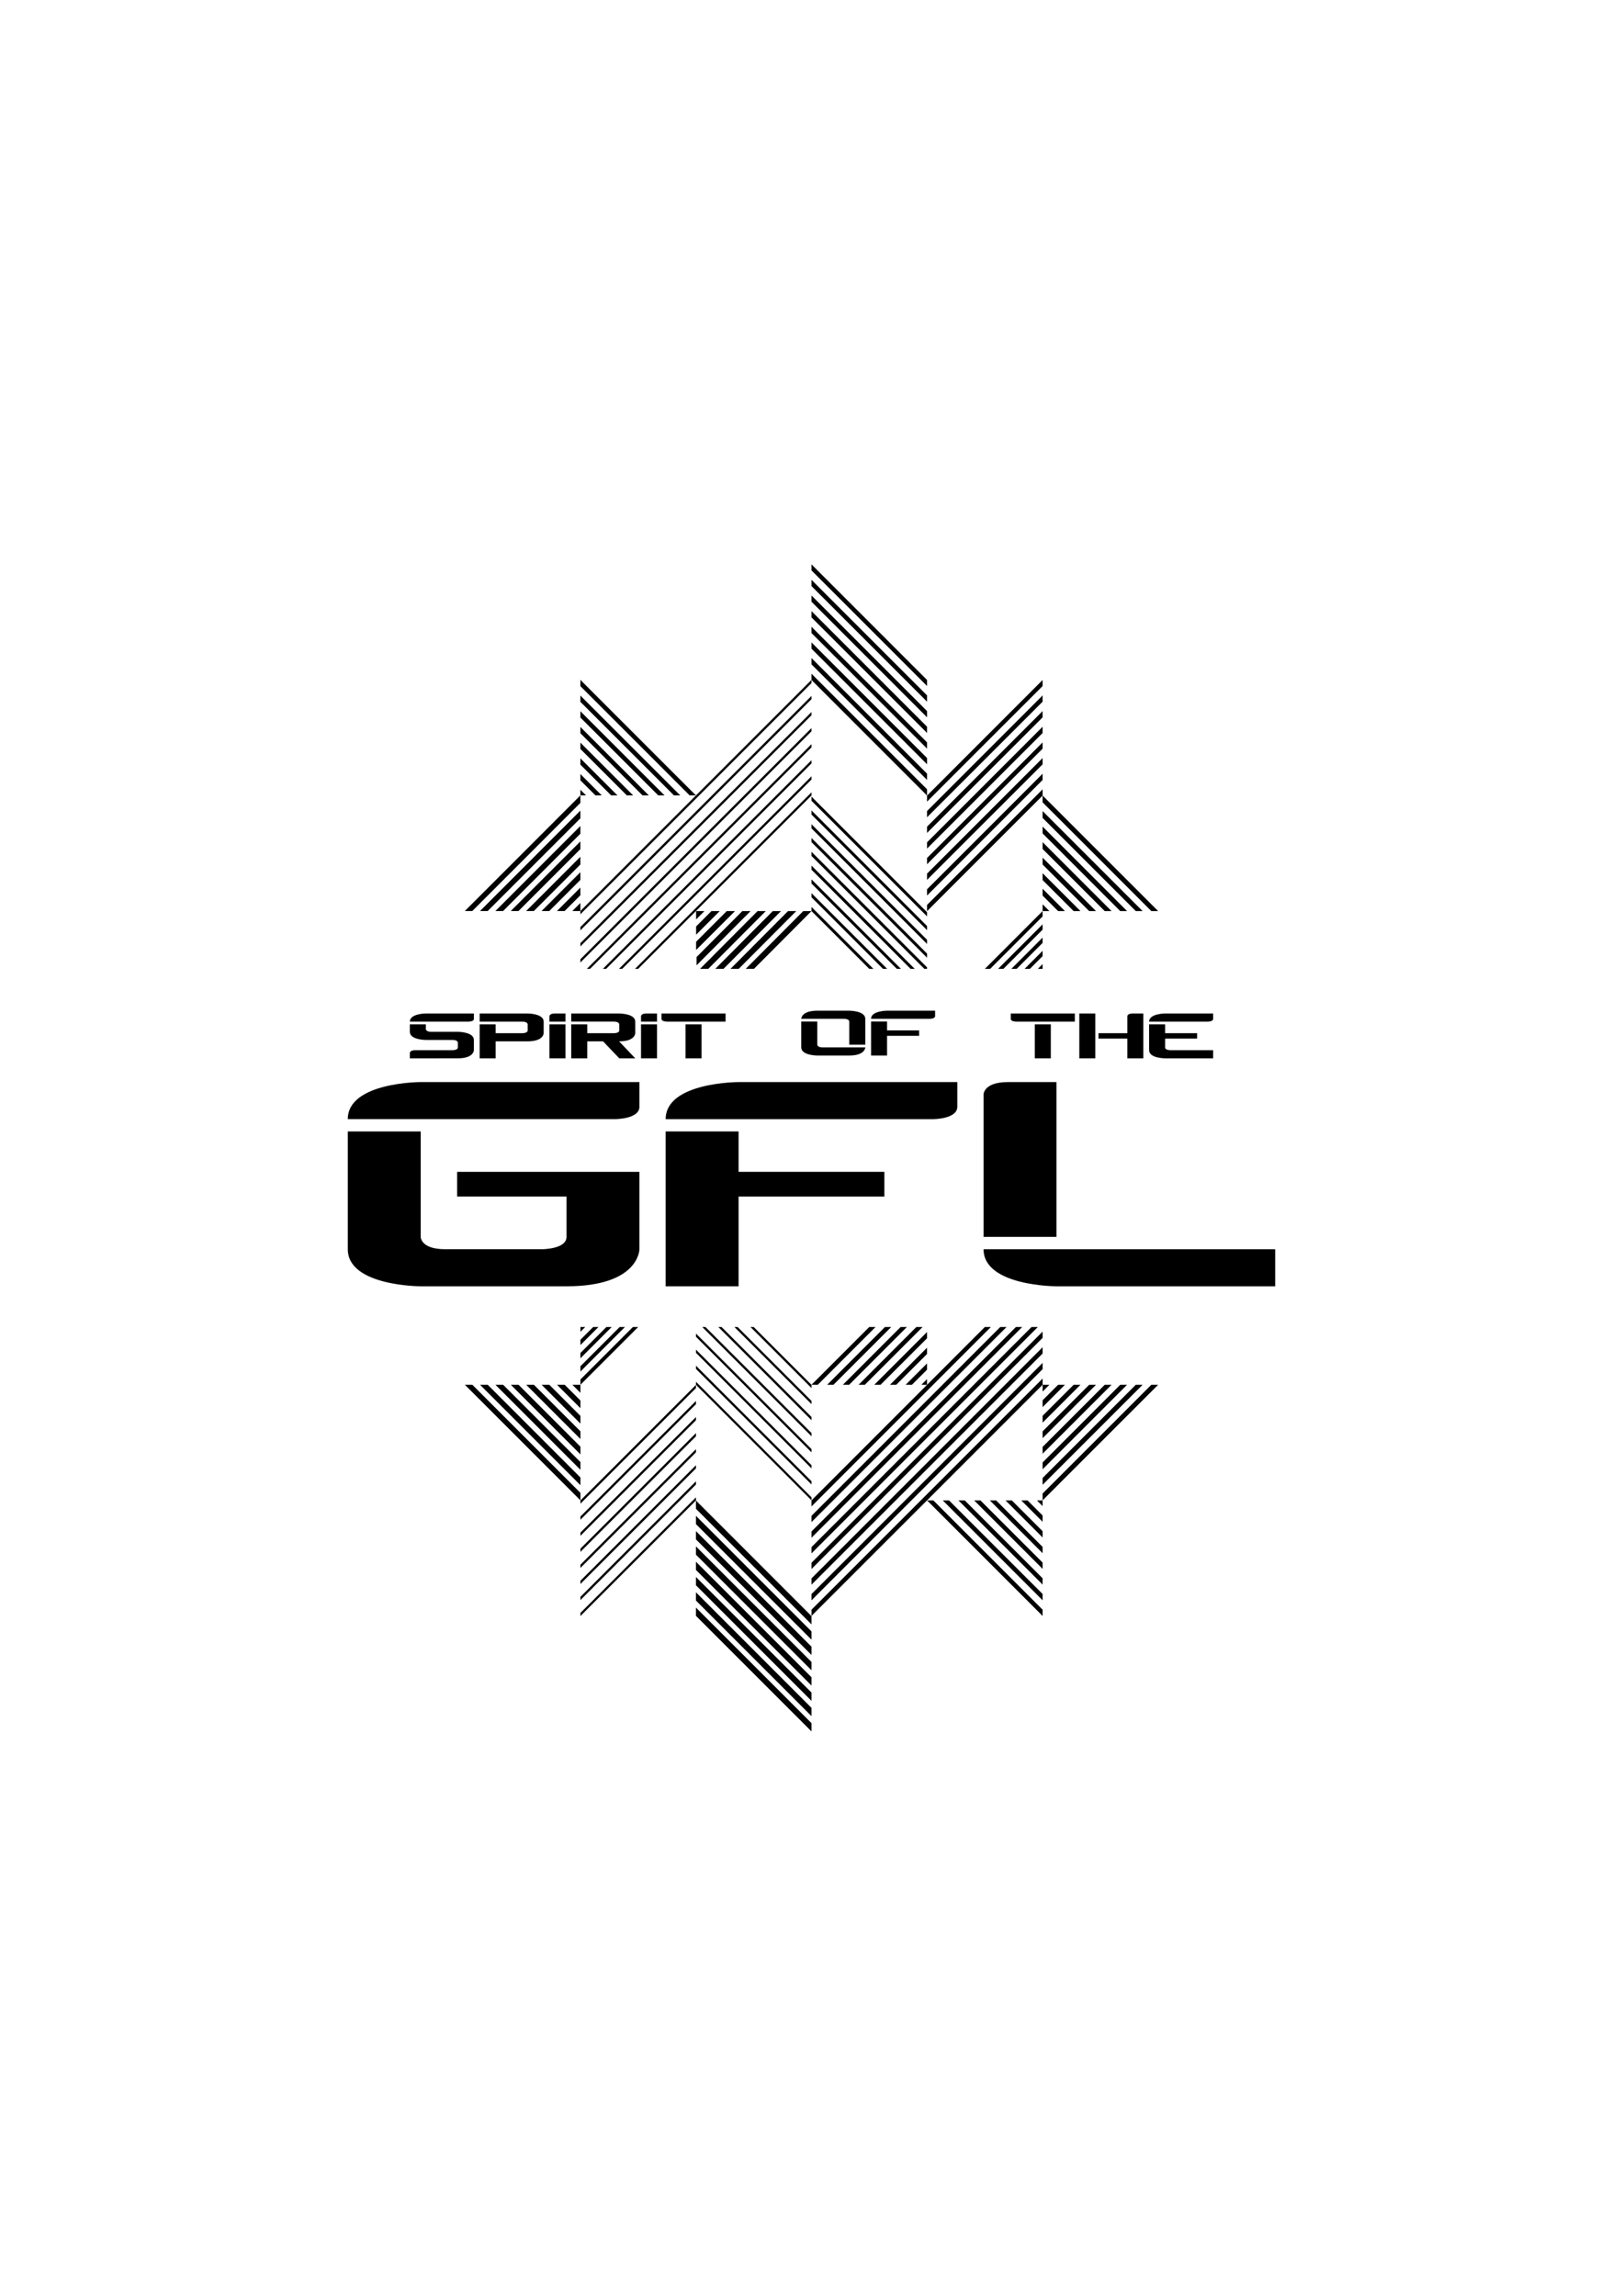 <?xml version="1.0" encoding="utf-8"?>
<!-- Generator: Adobe Illustrator 15.0.0, SVG Export Plug-In . SVG Version: 6.00 Build 0)  -->
<!DOCTYPE svg PUBLIC "-//W3C//DTD SVG 1.1//EN" "http://www.w3.org/Graphics/SVG/1.1/DTD/svg11.dtd">
<svg version="1.1" id="Ebene_1" xmlns="http://www.w3.org/2000/svg" xmlns:xlink="http://www.w3.org/1999/xlink" x="0px" y="0px"
	 width="595.28px" height="841.89px" viewBox="0 0 595.28 841.89" enable-background="new 0 0 595.28 841.89" xml:space="preserve">
<g>
	<g>
		<g>
			<path d="M270.868,396.812c0,0-26.719,0-26.719,13.595h98.061c0,0,8.907,0,8.907-4.533v-9.062H270.868L270.868,396.812z"/>
			<polygon points="244.149,471.694 270.89,471.694 270.89,438.783 324.372,438.783 324.372,429.722 270.89,429.722 270.89,414.913 
				244.149,414.913 244.149,471.694 			"/>
		</g>
		<g>
			<path d="M154.278,396.806c0,0-26.72,0.006-26.72,13.595h98.052c0,0,8.916,0,8.916-4.527v-9.062L154.278,396.806L154.278,396.806z
				"/>
			<path d="M127.559,414.91h26.739v38.668c0,0-0.008,4.522,8.913,4.522h35.663c0,0,8.912-0.017,8.912-4.522v-14.795h-40.117v-9.062
				h66.857v28.379c0,0,0,13.594-26.74,13.594h-53.488c0,0-26.739,0-26.739-13.594V414.91L127.559,414.91z"/>
		</g>
		<g>
			<path d="M360.746,401.338c0,0,0-4.526,8.91-4.526h17.833v56.766h-26.743V401.338L360.746,401.338z"/>
			<path d="M387.489,471.694c0,0-26.743,0.006-26.743-13.587h106.971v13.587H387.489L387.489,471.694z"/>
		</g>
	</g>
	<g>
		<g>
			<g>
				<g>
					<path d="M325.351,370.63c0,0-5.865,0-5.865,2.985h21.529c0,0,1.959,0,1.959-0.994v-1.991H325.351L325.351,370.63z"/>
					<polygon points="319.485,387.073 325.358,387.073 325.358,379.846 337.103,379.846 337.103,377.859 325.358,377.859 
						325.358,374.606 319.485,374.606 319.485,387.073 					"/>
				</g>
				<g>
					<path d="M293.88,373.614c0,0,0-2.983,5.874-2.983h11.743c0,0,5.872,0,5.872,2.983v9.482h-5.872v-8.493c0,0,0-0.989-1.959-0.989
						H293.88L293.88,373.614z"/>
					<path d="M317.369,384.091c0,0,0,2.981-5.872,2.981h-11.743c0,0-5.874,0-5.874-2.981v-9.483h5.874v8.492
						c0,0,0,0.991,1.958,0.991H317.369L317.369,384.091z"/>
				</g>
			</g>
			<g>
				<g>
					<path d="M427.333,371.659c0,0-5.867,0.002-5.867,2.984h21.533c0,0,1.953,0,1.953-0.993v-1.989L427.333,371.659L427.333,371.659
						z"/>
					<path d="M421.466,385.12c0,2.98,5.872,2.98,5.872,2.98h17.614v-2.98h-15.658c0,0-1.956,0-1.956-0.995v-3.252h11.743v-1.989
						h-11.743v-3.249h-5.872V385.12L421.466,385.12z"/>
				</g>
				<g>
					<path d="M413.479,372.653c0,0,0-0.994,1.956-0.994h3.914V388.1h-5.87v-7.228h-10.57v-1.986h10.57V372.653L413.479,372.653z"/>
					<polygon points="395.864,371.659 401.737,371.659 401.737,388.1 395.864,388.1 395.864,371.659 					"/>
				</g>
				<g>
					<path d="M370.733,371.659h23.486v2.98h-21.535c0,0-1.951,0-1.951-0.991V371.659L370.733,371.659z"/>
					<polygon points="379.537,375.632 385.411,375.632 385.411,388.1 379.537,388.1 379.537,375.632 					"/>
				</g>
			</g>
			<g>
				<path d="M175.925,371.659h17.612c0,0,5.872,0,5.872,2.984v4.243c0,0,0,2.983-5.872,2.983h-11.745v6.23h-5.867v-12.468h5.867
					v3.254h9.79c0,0,1.955,0,1.955-0.996v-2.258c0,0-0.011-0.989-1.955-0.989h-15.657V371.659L175.925,371.659z"/>
				<path d="M209.511,371.659h17.618c0,0,5.868,0,5.868,2.98v4.247c0,0,0,2.983-5.868,2.983h-0.067l5.936,6.23h-5.868l-5.938-6.23
					h-5.802v6.23h-5.878v-12.468h5.878v3.254h9.781c0,0,1.959,0,1.959-0.995v-2.259c0,0-0.015-0.993-1.959-0.993h-15.659V371.659
					L209.511,371.659z"/>
				<g>
					<path d="M156.186,371.659c0,0-5.865,0.002-5.865,2.984h21.532c0,0,1.954,0,1.954-0.993v-1.989L156.186,371.659L156.186,371.659
						z"/>
					<path d="M150.32,375.634h5.872v1.75c0,0,0,0.993,1.956,0.993h9.788c0,0,5.87,0,5.87,2.984v3.758c0,0,0,2.98-5.87,2.98H150.32
						v-1.986c0,0,0-0.994,1.956-0.994h13.701c0,0,1.959,0,1.959-0.995c0-1.022,0-1.769,0-1.769s0-0.995-1.959-0.995h-9.785
						c0,0-5.872,0-5.872-2.984V375.634L150.32,375.634z"/>
				</g>
				<g>
					<path d="M242.631,371.659h23.491v2.98h-21.533c0,0-1.958,0-1.958-0.991V371.659L242.631,371.659z"/>
					<polygon points="251.44,375.632 257.312,375.632 257.312,388.1 251.44,388.1 251.44,375.632 					"/>
				</g>
				<g>
					<path d="M201.522,372.653c0,0,0-0.994,1.959-0.994h3.914v2.98h-5.873V372.653L201.522,372.653z"/>
					<polygon points="201.522,375.632 207.396,375.632 207.396,388.1 201.522,388.1 201.522,375.632 					"/>
				</g>
				<g>
					<path d="M235.115,372.653c0,0,0-0.994,1.954-0.994h3.916v2.98h-5.87V372.653L235.115,372.653z"/>
					<polygon points="235.115,375.632 240.985,375.632 240.985,388.1 235.115,388.1 235.115,375.632 					"/>
				</g>
			</g>
		</g>
	</g>
	<g>
		<polygon points="212.864,291.694 170.485,334.082 173.226,334.082 212.864,294.441 		"/>
		<polygon points="212.866,302.911 181.694,334.082 184.519,334.082 212.866,305.732 		"/>
		<polygon points="212.866,297.265 176.05,334.082 178.873,334.082 212.866,300.087 		"/>
		<polygon points="212.866,308.556 187.341,334.082 190.163,334.082 212.866,311.378 		"/>
		<polygon points="212.866,319.845 198.631,334.082 201.454,334.082 212.866,322.668 		"/>
		<polygon points="212.866,314.201 192.985,334.082 195.811,334.082 212.866,317.023 		"/>
		<polygon points="212.866,331.135 209.922,334.082 212.743,334.082 212.866,333.958 		"/>
		<polygon points="212.866,325.49 204.276,334.082 207.099,334.082 212.866,328.313 		"/>
	</g>
	<g>
		<polygon points="170.501,507.81 212.887,550.189 212.887,547.448 173.248,507.81 		"/>
		<polygon points="181.717,507.81 212.887,538.981 212.887,536.159 184.537,507.81 		"/>
		<polygon points="176.07,507.81 212.887,544.627 212.887,541.804 178.894,507.81 		"/>
		<polygon points="187.36,507.81 212.887,533.338 212.887,530.514 190.186,507.81 		"/>
		<polygon points="198.651,507.81 212.887,522.045 212.887,519.224 201.476,507.81 		"/>
		<polygon points="193.006,507.81 212.887,527.69 212.887,524.869 195.829,507.81 		"/>
		<polygon points="209.943,507.81 212.887,510.756 212.887,507.933 212.765,507.81 		"/>
		<polygon points="204.297,507.81 212.887,516.401 212.887,513.578 207.119,507.81 		"/>
	</g>
	<g>
		<polygon points="384.893,334.099 382.408,331.616 382.408,334.099 		"/>
		<polygon points="382.408,320.22 382.408,322.728 393.782,334.099 396.288,334.099 		"/>
		<polygon points="382.408,325.917 382.408,328.423 388.083,334.099 390.589,334.099 		"/>
		<polygon points="382.408,314.521 382.408,317.029 399.479,334.099 401.985,334.099 		"/>
		<polygon points="382.408,303.126 382.408,305.632 410.875,334.099 413.383,334.099 		"/>
		<polygon points="382.408,308.824 382.408,311.33 405.177,334.099 407.685,334.099 		"/>
		<polygon points="382.408,297.429 382.408,299.936 416.573,334.099 419.08,334.099 		"/>
		<polygon points="382.408,291.73 382.408,294.236 422.271,334.099 424.778,334.099 		"/>
	</g>
	<g>
		<polygon points="382.411,510.299 384.894,507.814 382.411,507.814 		"/>
		<polygon points="396.29,507.814 393.782,507.814 382.411,519.188 382.411,521.694 		"/>
		<polygon points="390.593,507.814 388.087,507.814 382.411,513.489 382.411,515.997 		"/>
		<polygon points="401.989,507.814 399.481,507.814 382.411,524.887 382.411,527.392 		"/>
		<polygon points="413.385,507.814 410.878,507.814 382.411,536.282 382.411,538.79 		"/>
		<polygon points="407.687,507.814 405.18,507.814 382.411,530.583 382.411,533.091 		"/>
		<polygon points="419.081,507.814 416.575,507.814 382.411,541.979 382.411,544.486 		"/>
		<polygon points="424.78,507.814 422.273,507.814 382.411,547.677 382.411,550.185 		"/>
	</g>
	<g>
		<polygon points="297.638,334.097 318.838,355.298 320.343,355.298 297.638,332.594 		"/>
		<polygon points="297.638,322.48 297.638,323.995 328.94,355.298 330.457,355.298 		"/>
		<polygon points="297.638,329.052 323.882,355.298 325.4,355.298 297.638,327.535 		"/>
		<polygon points="297.638,317.423 297.638,318.939 333.997,355.298 335.513,355.298 		"/>
		<polygon points="297.638,307.309 297.638,308.825 340.024,351.214 340.024,349.695 		"/>
		<polygon points="340.024,354.752 297.638,312.365 297.638,313.883 339.054,355.298 340.024,355.298 		"/>
		<polygon points="297.638,302.251 297.638,303.769 340.024,346.156 340.024,344.64 		"/>
		<polygon points="297.638,292.136 297.638,293.654 340.024,336.042 340.024,334.523 		"/>
		<polygon points="297.638,297.194 297.638,298.711 340.024,341.099 340.024,339.582 		"/>
	</g>
	<g>
		<polygon points="214.956,291.69 212.864,289.6 212.864,291.69 		"/>
		<polygon points="212.864,278.086 212.864,280.388 224.17,291.69 226.472,291.69 		"/>
		<polygon points="212.864,283.841 212.864,286.146 218.411,291.69 220.713,291.69 		"/>
		<polygon points="212.864,272.329 212.864,274.632 229.925,291.69 232.228,291.69 		"/>
		<polygon points="212.864,260.815 212.864,263.117 241.439,291.69 243.741,291.69 		"/>
		<polygon points="212.864,266.573 212.864,268.875 235.682,291.69 237.983,291.69 		"/>
		<polygon points="212.864,249.309 212.864,251.605 252.952,291.69 255.248,291.69 		"/>
		<polygon points="212.864,255.06 212.864,257.361 247.196,291.69 249.497,291.69 		"/>
	</g>
	<g>
		<polygon points="380.319,550.206 382.411,552.299 382.411,550.206 		"/>
		<polygon points="382.411,563.814 382.411,561.511 371.105,550.206 368.804,550.206 		"/>
		<polygon points="382.411,558.057 382.411,555.755 376.864,550.206 374.562,550.206 		"/>
		<polygon points="382.411,569.57 382.411,567.269 365.351,550.206 363.048,550.206 		"/>
		<polygon points="382.411,581.084 382.411,578.782 353.836,550.206 351.533,550.206 		"/>
		<polygon points="382.411,575.327 382.411,573.024 359.593,550.206 357.29,550.206 		"/>
		<polygon points="382.411,592.591 382.411,590.295 342.323,550.206 340.027,550.206 		"/>
		<polygon points="382.411,586.839 382.411,584.538 348.079,550.206 345.777,550.206 		"/>
	</g>
	<g>
		<polygon points="337.929,507.816 340.01,507.816 340.01,505.734 		"/>
		<polygon points="340.01,494.221 326.415,507.816 328.718,507.816 340.01,496.523 		"/>
		<polygon points="340.01,499.979 332.172,507.816 334.474,507.816 340.01,502.281 		"/>
		<polygon points="340.01,488.465 320.657,507.816 322.96,507.816 340.01,490.767 		"/>
		<polygon points="330.345,486.616 309.144,507.816 311.446,507.816 332.648,486.616 		"/>
		<polygon points="336.103,486.616 314.901,507.816 317.204,507.816 338.404,486.616 		"/>
		<polygon points="318.838,486.616 297.638,507.816 299.934,507.816 321.135,486.616 		"/>
		<polygon points="324.589,486.616 303.388,507.816 305.69,507.816 326.891,486.616 		"/>
	</g>
	<g>
		<polygon points="382.408,353.534 380.644,355.298 382.408,355.298 		"/>
		<polygon points="370.927,355.298 372.87,355.298 382.406,345.761 382.408,343.818 		"/>
		<polygon points="375.785,355.298 377.728,355.298 382.406,350.618 382.408,348.675 		"/>
		<polygon points="366.07,355.298 368.015,355.298 382.406,340.903 382.408,338.961 		"/>
		<polygon points="361.214,355.298 363.155,355.298 382.408,336.046 382.408,334.103 		"/>
	</g>
	<g>
		<polygon points="212.887,488.38 214.654,486.616 212.887,486.616 		"/>
		<polygon points="224.368,486.616 222.425,486.616 212.888,496.154 212.887,498.096 		"/>
		<polygon points="219.511,486.616 217.567,486.616 212.888,491.296 212.887,493.239 		"/>
		<polygon points="229.224,486.616 227.282,486.616 212.888,501.011 212.887,502.954 		"/>
		<polygon points="234.081,486.616 232.139,486.616 212.887,505.867 212.887,507.81 		"/>
	</g>
	<g>
		<polygon points="340.021,291.734 340.021,289.446 297.638,247.064 297.638,249.35 		"/>
		<polygon points="297.638,235.586 297.638,237.882 340.021,280.264 340.021,277.97 		"/>
		<polygon points="297.638,241.326 297.638,243.62 340.021,286.004 340.021,283.708 		"/>
		<polygon points="297.638,229.847 297.638,232.143 340.021,274.525 340.021,272.23 		"/>
		<polygon points="297.638,218.37 297.638,220.664 340.021,263.048 340.021,260.752 		"/>
		<polygon points="297.638,224.108 297.638,226.404 340.021,268.786 340.021,266.49 		"/>
		<polygon points="297.638,212.63 297.638,214.926 340.021,257.31 340.021,255.014 		"/>
		<polygon points="297.638,206.963 297.638,209.186 340.021,251.57 340.021,249.35 		"/>
	</g>
	<g>
		<polygon points="340.024,334.128 340.024,331.841 382.408,289.458 382.408,291.743 		"/>
		<polygon points="382.408,277.98 382.408,280.275 340.024,322.658 340.024,320.364 		"/>
		<polygon points="382.408,283.72 382.408,286.016 340.024,328.399 340.024,326.103 		"/>
		<polygon points="382.408,272.242 382.408,274.537 340.024,316.92 340.024,314.626 		"/>
		<polygon points="382.408,260.764 382.408,263.06 340.024,305.442 340.024,303.146 		"/>
		<polygon points="382.408,266.502 382.408,268.798 340.024,311.182 340.024,308.886 		"/>
		<polygon points="382.408,255.025 382.408,257.32 340.024,299.703 340.024,297.408 		"/>
		<polygon points="382.408,249.359 382.408,251.582 340.024,293.964 340.024,291.745 		"/>
	</g>
	<g>
		<polygon points="297.642,590.292 297.642,592.577 382.411,507.81 382.411,505.523 		"/>
		<polygon points="297.641,578.815 297.641,581.11 382.411,496.341 382.411,494.046 		"/>
		<polygon points="297.641,584.553 297.642,586.85 382.411,502.081 382.411,499.784 		"/>
		<polygon points="297.64,573.077 297.641,575.372 382.411,490.603 382.411,488.308 		"/>
		<polygon points="297.64,561.602 297.64,563.896 374.92,486.616 372.624,486.616 		"/>
		<polygon points="297.64,567.339 297.64,569.635 380.657,486.616 378.362,486.616 		"/>
		<polygon points="297.638,555.863 297.638,558.158 369.182,486.616 366.885,486.616 		"/>
		<polygon points="297.638,550.21 297.638,552.42 363.441,486.616 361.233,486.616 		"/>
	</g>
	<g>
		<polygon points="255.254,589.517 255.254,592.545 297.638,634.927 297.638,631.899 		"/>
		<polygon points="255.254,578.3 255.254,581.328 297.638,623.71 297.638,620.683 		"/>
		<polygon points="255.254,583.908 255.254,586.937 297.638,629.319 297.638,626.29 		"/>
		<polygon points="255.254,572.691 255.254,575.72 297.638,618.103 297.638,615.073 		"/>
		<polygon points="255.254,561.476 255.254,564.503 297.638,606.886 297.638,603.858 		"/>
		<polygon points="255.254,567.083 255.254,570.111 297.638,612.495 297.638,609.466 		"/>
		<polygon points="255.254,550.259 255.254,553.287 297.638,595.669 297.638,592.643 		"/>
		<polygon points="255.254,555.868 255.254,558.896 297.638,601.278 297.638,598.251 		"/>
	</g>
	<g>
		<polygon points="294.621,334.097 273.505,355.298 276.521,355.298 297.638,334.097 		"/>
		<polygon points="283.45,334.097 262.334,355.298 265.349,355.298 286.464,334.097 		"/>
		<polygon points="289.035,334.097 267.921,355.298 270.937,355.298 292.052,334.097 		"/>
		<polygon points="277.862,334.097 256.747,355.298 259.763,355.298 280.879,334.097 		"/>
		<polygon points="266.567,334.097 255.319,345.345 255.319,348.372 269.595,334.097 		"/>
		<polygon points="272.277,334.097 255.49,350.953 255.49,353.983 275.294,334.097 		"/>
		<polygon points="260.96,334.097 255.319,339.737 255.319,342.765 263.987,334.097 		"/>
		<polygon points="255.353,334.097 255.319,334.128 255.319,337.157 258.378,334.097 		"/>
	</g>
	<g>
		<polygon points="297.63,255.218 212.864,339.983 212.864,341.163 297.63,256.396 		"/>
		<polygon points="297.629,249.327 212.864,334.091 212.864,335.271 297.629,250.506 		"/>
		<polygon points="297.632,261.109 212.864,345.875 212.864,347.052 297.632,262.287 		"/>
		<polygon points="297.634,272.891 215.225,355.298 216.404,355.298 297.634,274.068 		"/>
		<polygon points="297.632,266.999 212.864,351.768 212.864,352.947 297.632,268.177 		"/>
		<polygon points="297.636,284.671 227.01,355.298 228.188,355.298 297.636,285.851 		"/>
		<polygon points="297.635,278.781 221.116,355.298 222.296,355.298 297.635,279.959 		"/>
		<polygon points="297.638,291.702 297.636,290.562 232.901,355.298 234.039,355.298 		"/>
	</g>
	<g>
		<polygon points="212.887,557.299 255.266,514.92 255.266,513.741 212.887,556.121 		"/>
		<polygon points="255.265,509.028 255.265,507.852 212.887,550.229 212.887,551.407 		"/>
		<polygon points="212.887,563.19 255.268,520.812 255.268,519.634 212.887,562.013 		"/>
		<polygon points="212.887,573.796 212.887,574.975 255.269,532.593 255.269,531.415 		"/>
		<polygon points="212.887,567.905 212.887,569.082 255.269,526.7 255.269,525.523 		"/>
		<polygon points="212.887,585.58 212.887,586.757 255.271,544.375 255.271,543.195 		"/>
		<polygon points="212.887,579.688 212.887,580.866 255.271,538.483 255.271,537.306 		"/>
		<polygon points="212.887,591.472 212.887,592.611 255.273,550.228 255.271,549.087 		"/>
	</g>
	<g>
		<polygon points="270.528,486.616 269.349,486.616 297.638,514.905 297.638,513.726 		"/>
		<polygon points="276.419,486.617 275.241,486.617 297.638,509.014 297.638,507.833 		"/>
		<polygon points="264.636,486.616 263.458,486.616 297.638,520.797 297.638,519.618 		"/>
		<polygon points="255.276,489.041 255.276,490.218 297.638,532.581 297.638,531.403 		"/>
		<polygon points="258.742,486.616 257.564,486.616 297.638,526.688 297.638,525.51 		"/>
		<polygon points="255.274,500.821 255.273,502.001 297.638,544.364 297.638,543.185 		"/>
		<polygon points="255.274,494.932 255.274,496.109 297.638,538.473 297.638,537.292 		"/>
		<polygon points="297.638,549.078 255.273,506.713 255.271,507.84 297.638,550.187 		"/>
	</g>
</g>
</svg>

